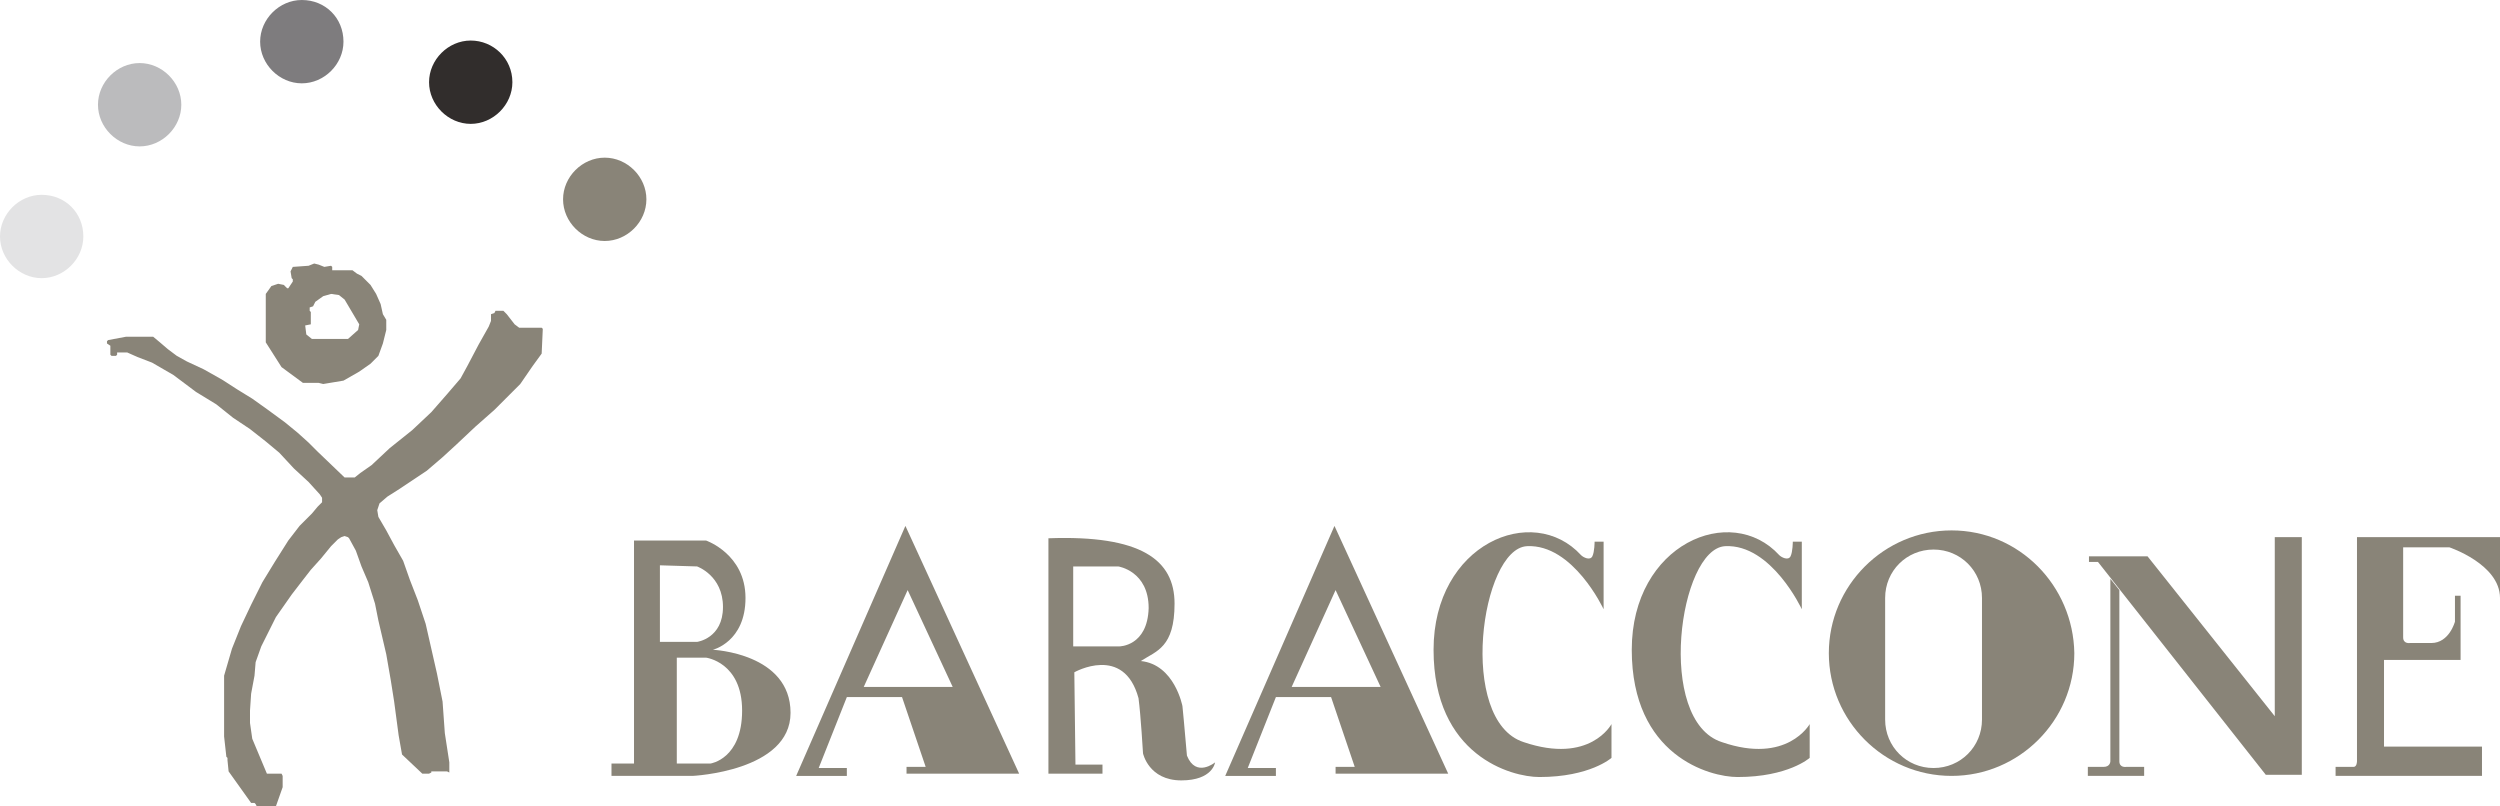 <?xml version="1.0" encoding="UTF-8"?>
<svg version="1.1" viewBox="0 0 222 71.6" xml:space="preserve" xmlns="http://www.w3.org/2000/svg" xmlns:cc="http://creativecommons.org/ns#" xmlns:dc="http://purl.org/dc/elements/1.1/" xmlns:rdf="http://www.w3.org/1999/02/22-rdf-syntax-ns#" xmlns:xlink="http://www.w3.org/1999/xlink">
<style type="text/css">
	.st0{clip-path:url(#SVGID_2_);fill-rule:evenodd;clip-rule:evenodd;fill:#7E7C7E;}
	.st1{clip-path:url(#SVGID_4_);fill-rule:evenodd;clip-rule:evenodd;fill:#E3E3E4;}
	.st2{clip-path:url(#SVGID_6_);fill-rule:evenodd;clip-rule:evenodd;fill:#BBBBBD;}
	.st3{fill-rule:evenodd;clip-rule:evenodd;fill:#898478;}
	.st4{clip-path:url(#SVGID_8_);fill-rule:evenodd;clip-rule:evenodd;fill:#312D2C;}
	.st5{fill:#898478;}
</style>
<g transform="translate(-39 -39.2)">
	
		<defs>
			<rect id="SVGID_1_" x="62.1" y="39.2" width="7.4" height="7.4"/>
		</defs>
		<clipPath id="SVGID_2_">
			<use width="100%" height="100%" xlink:href="#SVGID_1_"/>
		</clipPath>
		<path class="st0" d="m65.8 39.2c-2 0-3.7 1.7-3.7 3.7s1.7 3.7 3.7 3.7 3.7-1.7 3.7-3.7c0-2.1-1.6-3.7-3.7-3.7" clip-path="url(#SVGID_2_)" clip-rule="evenodd" fill="#7e7c7e" fill-rule="evenodd"/>
	
	
		<defs>
			<rect id="SVGID_3_" x="39" y="56.5" width="7.4" height="7.4"/>
		</defs>
		<clipPath id="SVGID_4_">
			<use width="100%" height="100%" xlink:href="#SVGID_3_"/>
		</clipPath>
		<path class="st1" d="m42.7 56.5c-2 0-3.7 1.7-3.7 3.7s1.7 3.7 3.7 3.7 3.7-1.7 3.7-3.7c0-2.1-1.6-3.7-3.7-3.7" clip-path="url(#SVGID_4_)" clip-rule="evenodd" fill="#e3e3e4" fill-rule="evenodd"/>
	
	
		<defs>
			<rect id="SVGID_5_" x="47.7" y="44.8" width="7.4" height="7.4"/>
		</defs>
		<clipPath id="SVGID_6_">
			<use width="100%" height="100%" xlink:href="#SVGID_5_"/>
		</clipPath>
		<path class="st2" d="m51.4 44.8c-2 0-3.7 1.7-3.7 3.7s1.7 3.7 3.7 3.7 3.7-1.7 3.7-3.7-1.7-3.7-3.7-3.7" clip-path="url(#SVGID_6_)" clip-rule="evenodd" fill="#bbbbbd" fill-rule="evenodd"/>
	<g clip-rule="evenodd" fill="#898478" fill-rule="evenodd">
	<path class="st3" d="m92.7 53.2c-2 0-3.7 1.7-3.7 3.7s1.7 3.7 3.7 3.7 3.7-1.7 3.7-3.7-1.7-3.7-3.7-3.7"/>
	<path class="st3" d="m73.3 67.6-0.3-0.5-0.2-0.9-0.4-0.9-0.5-0.8-0.8-0.8-0.4-0.2-0.4-0.3h-1.8v-0.3l-0.1-0.1-0.6 0.1-0.5-0.2-0.4-0.1-0.5 0.2-1.4 0.1-0.2 0.4 0.1 0.6 0.1 0.1v0.2l-0.4 0.6h-0.1l-0.3-0.3-0.5-0.1-0.6 0.2-0.5 0.7v4.3l1.4 2.2 1.9 1.4h1.4l0.4 0.1 1.8-0.3 1.4-0.8 1-0.7 0.7-0.7 0.4-1.1 0.3-1.2zm-2.5 0.9-0.9 0.8h-3.2l-0.5-0.4-0.1-0.8 0.5-0.1v-1.1l-0.1-0.1v-0.3l0.3-0.1 0.2-0.4 0.7-0.5 0.7-0.2 0.7 0.1 0.5 0.4 1.3 2.2z"/>
	<polyline class="st3" points="63.5 110.8 61.8 110.8 61.7 110.6 61.6 110.5 61.3 110.5 59.3 107.7 59.2 106.7 59.2 106.5 59.1 106.4 58.9 104.6 58.9 99.2 59.6 96.8 60.4 94.8 61.3 92.9 62.3 90.9 63.4 89.1 64.6 87.2 65.6 85.9 66.7 84.8 67.2 84.2 67.6 83.8 67.6 83.4 67.4 83.1 66.4 82 65.1 80.8 63.8 79.4 62.6 78.4 61.2 77.3 59.7 76.3 58.2 75.1 56.4 74 54.4 72.5 52.5 71.4 51.2 70.9 50.3 70.5 49.4 70.5 49.4 70.7 49.3 70.8 48.9 70.8 48.8 70.7 48.8 69.9 48.5 69.7 48.5 69.5 48.6 69.4 50.2 69.1 52.6 69.1 53.2 69.6 53.9 70.2 54.7 70.8 55.6 71.3 57.1 72 58.7 72.9 60.1 73.8 61.4 74.6 62.8 75.6 64.3 76.7 65.4 77.6 66.4 78.5 67.2 79.3 69.6 81.6 70.5 81.6 71 81.2 72 80.5 73.6 79 75.6 77.4 77.3 75.8 78.7 74.2 79.9 72.8 80.5 71.7 81.5 69.8 82.4 68.2 82.6 67.7 82.6 67.1 82.9 67 83 66.8 83.7 66.8 84 67.1 84.7 68 85.1 68.3 87.1 68.3 87.2 68.4 87.1 70.6 86.3 71.7 85.2 73.3 82.9 75.6 81.2 77.1 79.5 78.7 78.3 79.8 76.9 81 74.5 82.6 73.4 83.3 72.7 83.9 72.5 84.5 72.6 85.1 73.3 86.3 74 87.6 74.8 89 75.4 90.7 76.1 92.5 76.8 94.6 77.3 96.8 77.8 99 78.3 101.5 78.5 104.3 78.9 106.9 78.9 107.6 78.9 107.8 78.7 107.7 78.4 107.7 77.3 107.7 77.3 107.8 77.1 107.9 76.5 107.9 74.7 106.2 74.4 104.5 74 101.5 73.7 99.6 73.3 97.3 72.6 94.3 72.3 92.8 71.7 90.9 71.1 89.5 70.6 88.1 70 87 69.9 86.9 69.6 86.8 69.3 86.9 69 87.1 68.4 87.7 67.5 88.8 66.6 89.8 65.9 90.7 64.9 92 63.5 94 62.9 95.2 62.2 96.6 61.7 98 61.6 99.2 61.3 100.8 61.2 102.3 61.2 103.4 61.4 104.8 62.7 107.9 64 107.9 64.1 108.1 64.1 108.7 64.1 109.1"/>
	</g>
		<defs>
			<rect id="SVGID_7_" x="77.1" y="42.8" width="7.4" height="7.4"/>
		</defs>
		<clipPath id="SVGID_8_">
			<use width="100%" height="100%" xlink:href="#SVGID_7_"/>
		</clipPath>
		<path class="st4" d="m80.8 42.8c-2 0-3.7 1.7-3.7 3.7s1.7 3.7 3.7 3.7 3.7-1.7 3.7-3.7c0-2.1-1.7-3.7-3.7-3.7" clip-path="url(#SVGID_8_)" clip-rule="evenodd" fill="#312d2c" fill-rule="evenodd"/>
	
	<g fill="#898478">
		<polygon class="st5" points="241 102.8 241 86.9 243.4 86.9 243.4 108 240.2 108 225.3 89.1 224.5 89.1 224.5 88.6 229.7 88.6"/>
		<path class="st5" d="m226.4 90.6v16.2s0 0.5-0.6 0.5h-1.4v0.8h5v-0.8h-1.6s-0.6 0.1-0.6-0.5v-15.2z"/>
		<path class="st5" d="m248.3 86.9v19.9s0 0.5-0.3 0.5h-1.6v0.8h13v-2.6h-8.7v-7.7h6.8v-5.7h-0.5v2.3s-0.5 1.9-2.1 1.9h-1.9s-0.6 0.1-0.6-0.5v-8h4.1s4.5 1.5 4.5 4.5v-5.4z"/>
		<path class="st5" d="m212.3 86.3c-6 0-10.9 4.9-10.9 10.9s4.9 10.9 10.9 10.9 10.9-4.9 10.9-10.9c-0.1-6-4.9-10.9-10.9-10.9m2.7 16.8c0 2.4-1.9 4.3-4.3 4.3s-4.3-1.9-4.3-4.3v-10.8c0-2.4 1.9-4.3 4.3-4.3s4.3 1.9 4.3 4.3z"/>
		<path class="st5" d="m157.5 107.9h10.1l-10.1-22-9.7 22.2h4.5v-0.7h-2.5l2.5-6.3h4.9l2.1 6.2h-1.7v0.6zm-3.8-7.7 3.9-8.6 4 8.6z"/>
		<path class="st5" d="m119.4 107.9h10.1l-10.1-22-9.7 22.2h4.5v-0.7h-2.5l2.5-6.3h4.9l2.1 6.2h-1.7v0.6zm-3.7-7.7 3.9-8.6 4 8.6z"/>
		<path class="st5" d="m182.1 103.5v3s-1.9 1.7-6.4 1.7c-2.5 0-9.4-1.9-9.4-11.3s8.8-13.1 13.1-8.4c0.2 0.2 0.8 0.5 1 0.1s0.2-1.3 0.2-1.3h0.8v6s-2.7-5.8-6.8-5.6-6.2 15.5-0.3 17.4c5.9 2 7.8-1.6 7.8-1.6"/>
		<path class="st5" d="m199.7 103.5v3s-1.9 1.7-6.4 1.7c-2.5 0-9.4-1.9-9.4-11.3s8.8-13.1 13.1-8.4c0.2 0.2 0.8 0.5 1 0.1s0.2-1.3 0.2-1.3h0.8v6s-2.7-5.8-6.8-5.6-6.2 15.5-0.3 17.4c5.8 2 7.8-1.6 7.8-1.6"/>
		<path class="st5" d="m144.4 106.3c-0.2-2.4-0.4-4.4-0.4-4.4s-0.7-3.7-3.7-4c1.4-0.9 3-1.2 3-5.1s-3-6.1-11.2-5.8v20.9h4.8v-0.8h-2.4l-0.1-8.2s4.4-2.5 5.7 2.3c0.2 1.5 0.4 4.9 0.4 4.9s0.5 2.4 3.4 2.4c2.8 0 3-1.6 3-1.6s-1.7 1.4-2.5-0.6m-6-9.7h-4.1v-7.1h4s2.7 0.4 2.7 3.7c-0.1 3.4-2.6 3.4-2.6 3.4"/>
		<path class="st5" d="m102.3 96.9s2.9-0.7 2.9-4.6-3.5-5.1-3.5-5.1h-6.4v19.8h-2v1.1h7.2s8.7-0.4 8.7-5.6c0-5.3-6.9-5.6-6.9-5.6m-4.7-7.5 3.3 0.1s2.3 0.8 2.3 3.6-2.3 3.1-2.3 3.1h-3.3zm4.5 17.6h-3v-9.4h2.6s3.2 0.4 3.2 4.7-2.8 4.7-2.8 4.7"/>
	</g>
</g>
</svg>
